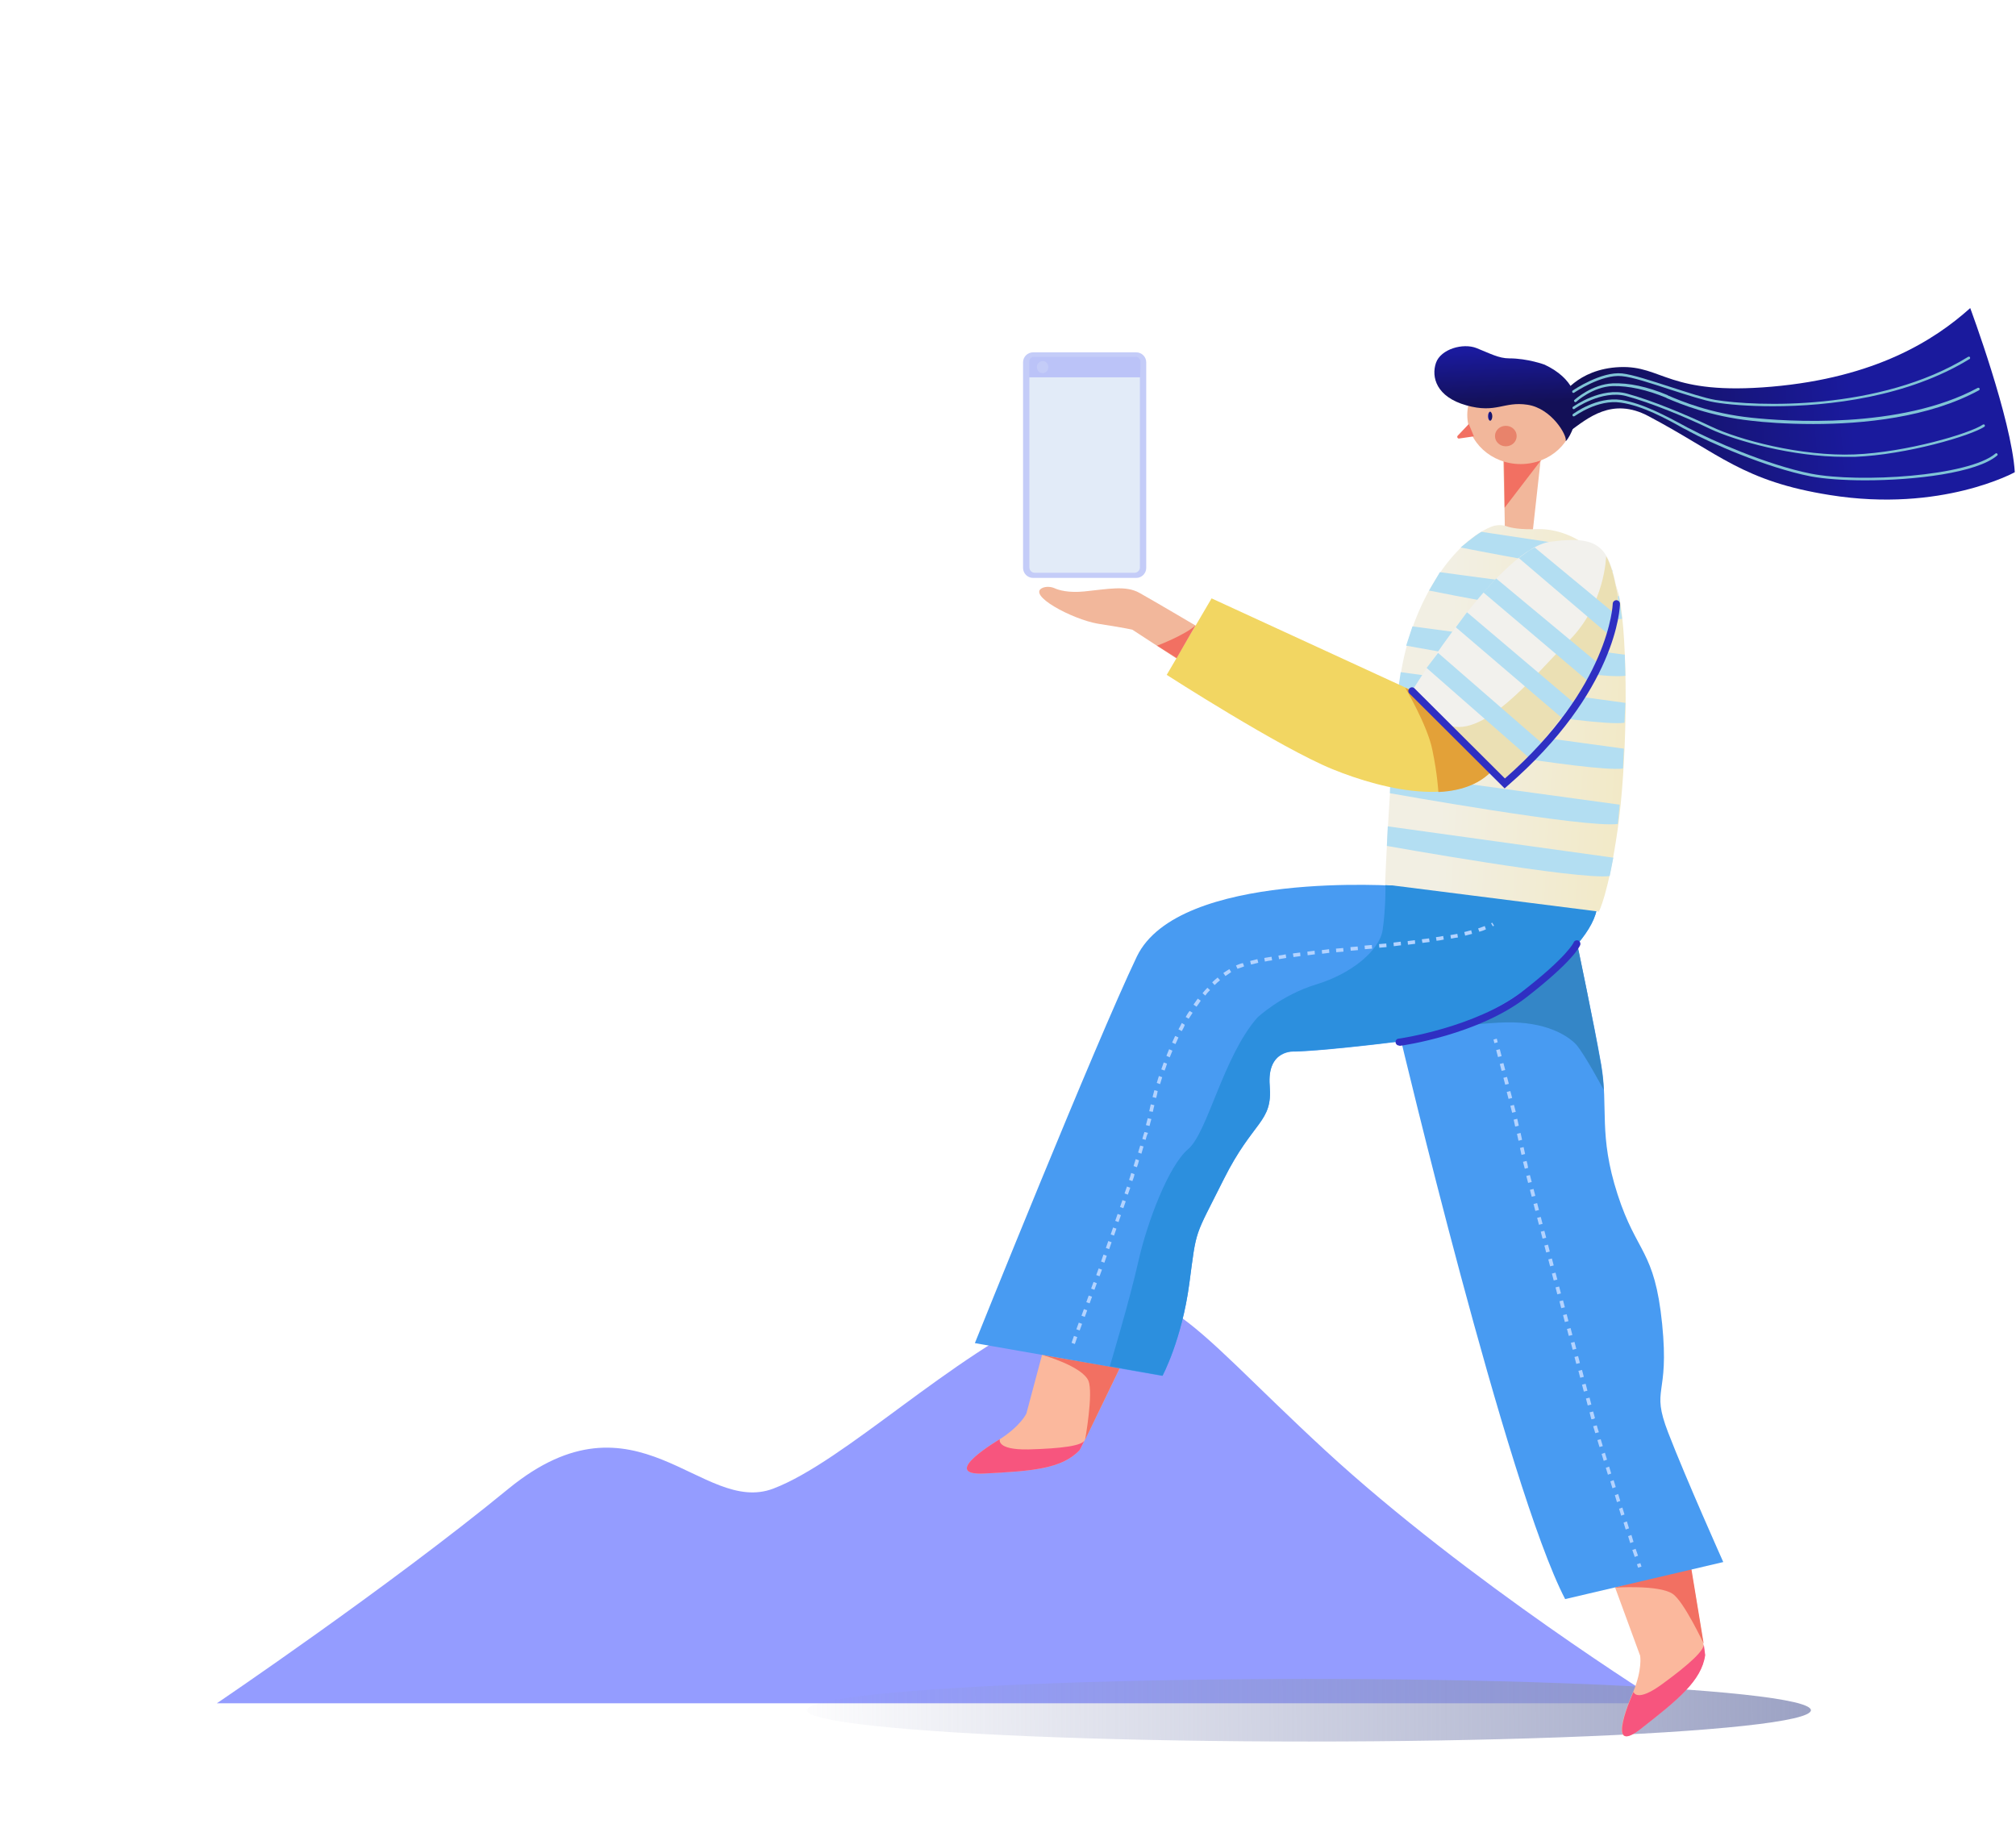 <?xml version="1.0" encoding="utf-8"?>
<!-- Generator: Adobe Illustrator 23.0.0, SVG Export Plug-In . SVG Version: 6.00 Build 0)  -->
<svg version="1.1" id="레이어_1" xmlns="http://www.w3.org/2000/svg" xmlns:xlink="http://www.w3.org/1999/xlink" x="0px"
	 y="0px" width="669.4px" height="607px" viewBox="0 0 669.4 607" style="enable-background:new 0 0 669.4 607;"
	 xml:space="preserve">
<style type="text/css">
	.st0{fill:#949CFF;}
	.st1{fill:url(#SVGID_1_);}
	.st2{fill-rule:evenodd;clip-rule:evenodd;fill:#FBB89D;}
	.st3{fill-rule:evenodd;clip-rule:evenodd;fill:#F7557E;}
	.st4{fill-rule:evenodd;clip-rule:evenodd;fill:#F27062;}
	.st5{fill-rule:evenodd;clip-rule:evenodd;fill:#489BF2;}
	.st6{fill-rule:evenodd;clip-rule:evenodd;fill:#3486C7;}
	.st7{fill-rule:evenodd;clip-rule:evenodd;fill:#2C8FDE;}
	.st8{fill-rule:evenodd;clip-rule:evenodd;fill:#F2B79B;}
	.st9{fill-rule:evenodd;clip-rule:evenodd;fill:url(#SVGID_2_);}
	.st10{fill:url(#SVGID_3_);}
	.st11{fill-rule:evenodd;clip-rule:evenodd;fill:url(#SVGID_4_);}
	.st12{fill:#2F2FC2;}
	.st13{fill-rule:evenodd;clip-rule:evenodd;fill:#B3DEF2;}
	.st14{fill-rule:evenodd;clip-rule:evenodd;fill:#F2D662;}
	.st15{fill-rule:evenodd;clip-rule:evenodd;fill:#E3A138;}
	.st16{fill-rule:evenodd;clip-rule:evenodd;fill:#F2F1ED;}
	.st17{fill-rule:evenodd;clip-rule:evenodd;fill:#EBE0B4;}
	.st18{fill-rule:evenodd;clip-rule:evenodd;fill:url(#SVGID_5_);}
	.st19{fill-rule:evenodd;clip-rule:evenodd;fill:#E8836B;}
	.st20{fill:#B3D3FF;}
	.st21{fill:#80C4D6;}
	.st22{fill-rule:evenodd;clip-rule:evenodd;fill:#C4CCF8;}
	.st23{fill-rule:evenodd;clip-rule:evenodd;fill:#E2EBF8;}
	.st24{fill-rule:evenodd;clip-rule:evenodd;fill:#BBC3F8;}
</style>
<g>
	<g>
		<g>
			<path class="st0" d="M72,565.6h480.1c0,0-64.6-40.2-112.2-84.1s-55.5-62.1-90-46.6s-69.3,50.3-93.1,59.4s-45.4-34.7-87.9,0
				C128.8,527.2,72,565.6,72,565.6z"/>
		</g>
		<g>
			
				<linearGradient id="SVGID_1_" gradientUnits="userSpaceOnUse" x1="258.603" y1="910.742" x2="641.233" y2="908.911" gradientTransform="matrix(1 0 0 1 0 -342)">
				<stop  offset="0" style="stop-color:#9097BD;stop-opacity:0"/>
				<stop  offset="1" style="stop-color:#9097BD"/>
			</linearGradient>
			<ellipse class="st1" cx="434.6" cy="567.9" rx="166.7" ry="10.4"/>
			<path class="st2" d="M532.3,516.3l12.3,33.5c0,0,0.8,4.5-2.3,12c0,0-10,22,2.4,12.3s20.2-16,21.4-24.5c0.1-0.7-6.5-40-6.5-40
				L532.3,516.3z"/>
			<path class="st3" d="M552.1,559.1c-8.8,6.5-9.7,2.7-9.7,2.7s-10,22,2.4,12.3s20.2-16,21.4-24.5c0-0.1-0.2-1.5-0.5-3.8
				C566.2,547.8,561,552.6,552.1,559.1z"/>
			<path class="st4" d="M536.2,527.2l25.2-7.5l4.3,26.1c0,0-6.7-14.3-10.4-16.6C550.7,526.2,536.2,527.2,536.2,527.2z"/>
			<path class="st2" d="M350,434.9l-9.2,34.5c0,0-1.9,4.1-8.8,8.5c0,0-20.8,12.2-5.1,11.4c15.7-0.8,25.7-1.5,31.6-7.8
				c0.5-0.5,17.8-36.5,17.8-36.5L350,434.9z"/>
			<path class="st3" d="M341.5,481.3c-10.9,0.2-9.5-3.4-9.5-3.4s-20.8,12.2-5.1,11.4c15.7-0.8,25.7-1.5,31.6-7.8
				c0.1-0.1,0.7-1.4,1.7-3.4C359.6,480.1,352.5,481,341.5,481.3z"/>
			<path class="st4" d="M346,449.9l25.8,4.4l-11.5,23.8c0,0,2.8-15.5,1.1-19.6C359.3,453.6,346,449.9,346,449.9z"/>
			<path class="st5" d="M464.8,343.8c0,0,35.6,150.2,54.9,187.2l52.5-12.3c0,0-12.4-27.7-18.3-43c-5.9-15.3,0.5-11.4-2-36.1
				s-8.4-23.2-14.8-43c-6.4-19.8-3-28.7-5.4-43c-2.5-14.3-7.6-38-7.6-38L464.8,343.8z"/>
			<path class="st6" d="M532.5,361.9c-0.1-2.6-0.4-5.3-0.9-8.3c-2.5-14.3-7.9-40.3-7.9-40.3l-58.9,30.4c0,0,22.3-3.9,35.2-4.2
				c13-0.3,20.4,4.2,23.4,7.4C526.3,350.3,532.5,361.9,532.5,361.9z"/>
			<path class="st5" d="M323.7,446l62.3,10.9c0,0,6.4-11.9,8.9-30.6c2.5-18.8,1.5-14.8,11.4-34.6c9.9-19.8,16.3-18.8,15.3-31.1
				c-1-12.3,8.4-11.4,8.4-11.4s7.9,0,36.1-3.5s63.2-30.4,64.2-44.7l-48.4-15.6l-17.4,8.8c0,0-73.1-5.3-87,23.4
				C363.8,346.2,323.7,446,323.7,446z"/>
			<path class="st7" d="M459.1,308.8c-1,6.8-10.4,14.6-22.1,18.1c-11.7,3.6-19.5,11-19.5,11c-11.4,13-16.5,38.2-23,43.7
				s-13.6,24.3-16.5,37.2c-2.9,13-9.5,34.9-9.5,34.9l17.5,3.1c0,0,6.4-11.9,8.9-30.6c2.5-18.8,1.5-14.8,11.4-34.6
				c9.9-19.8,16.3-18.8,15.3-31.1c-1-12.3,8.4-11.4,8.4-11.4s7.9,0,36.1-3.5s63.2-30.4,64.2-44.7l-48.4-15.6l-17.4,8.8
				c0,0-1.7-0.1-4.5-0.2C460.1,294,460.1,302,459.1,308.8z"/>
			<path class="st8" d="M499.1,150.5c0,0,0.8,26.9,0.5,27.9c-0.4,1.1,4,1.9,8.9,2l3.4-30.7L499.1,150.5z"/>
			<path class="st4" d="M499.4,153.1c0,0,8.6,1.2,12.3-0.3l-12.1,15.8L499.4,153.1z"/>
			
				<linearGradient id="SVGID_2_" gradientUnits="userSpaceOnUse" x1="479.929" y1="578.568" x2="542.052" y2="582.108" gradientTransform="matrix(1 0 0 1 0 -342)">
				<stop  offset="0" style="stop-color:#F2EFE3"/>
				<stop  offset="1" style="stop-color:#F2E9C6"/>
			</linearGradient>
			<path class="st9" d="M459.9,293.7c0,0,1.6-40.1,4.8-66.8c2.9-24.7,16.7-46.4,30.5-52c1.5-0.6,3.3-0.7,4.9-0.2
				c1.6,0.6,4.6,1.2,10.4,1c10.6-0.3,25.2,7.5,27.7,25.5s2,53-1.1,74.5c-3.1,21.4-6.2,27-6.2,27L459.9,293.7"/>
			
				<linearGradient id="SVGID_3_" gradientUnits="userSpaceOnUse" x1="614.987" y1="478.469" x2="529.831" y2="485.768" gradientTransform="matrix(1 0 0 1 0 -342)">
				<stop  offset="0" style="stop-color:#1A1A9D"/>
				<stop  offset="1" style="stop-color:#131057"/>
			</linearGradient>
			<path class="st10" d="M518.2,132c0,0,5.3-9.5,19.6-10.1s16,9.5,50.5,6.5c34.4-3,54-15.4,65.9-26.1c0,0,13.7,36.8,14.8,54.5
				c0,0-24.3,13.5-61.3,7.6c-29.1-4.6-36.5-13.6-60.3-26.2c-12.2-6.5-20.3,0.8-26.2,5L518.2,132z"/>
			<path class="st8" d="M487.2,137.8c0-9,7.9-16.3,17.7-16.3c9.8,0,17.7,7.3,17.7,16.3s-7.9,16.3-17.7,16.3
				C495.2,154.1,487.2,146.8,487.2,137.8z"/>
			<path class="st4" d="M487.7,140.8l-3.6,3.8c-0.5,0.4-0.1,1.2,0.5,1c1.2-0.2,2.8-0.4,4.8-0.7L487.7,140.8z"/>
			
				<linearGradient id="SVGID_4_" gradientUnits="userSpaceOnUse" x1="499.339" y1="458.166" x2="500.149" y2="476.141" gradientTransform="matrix(1 0 0 1 0 -342)">
				<stop  offset="0" style="stop-color:#1A1A9D"/>
				<stop  offset="1" style="stop-color:#131057"/>
			</linearGradient>
			<path class="st11" d="M490.3,115.6c-4.5-1.8-11.9,0.3-13.5,4.9c-1.6,4.7,0.1,11.3,10.1,14.1s12.3-1.4,20.3-0.2
				c8,1.2,13.1,10.1,12.7,11.9c-0.6,2,12.4-16-7-25.2c0,0-5.6-2.1-11.8-2.1C497.7,119,494.8,117.4,490.3,115.6z"/>
			<path class="st5" d="M502.6,145.5"/>
			<path class="st12" d="M464.6,347.2c-0.6,0-1.1-0.4-1.2-1c-0.1-0.7,0.4-1.3,1-1.3c0.3,0,25.5-3.7,41-15.6
				c15.1-11.7,17.1-16.3,17.1-16.3c0.2-0.6,0.9-0.9,1.5-0.7c0.6,0.2,0.9,0.9,0.7,1.5c-0.2,0.5-2.2,5.2-17.9,17.4
				c-16,12.4-41,16-42.1,16.1C464.7,347.2,464.7,347.2,464.6,347.2z"/>
			<path class="st13" d="M460.5,280.9c0,0,63.7,11.4,74,10l1.2-6.1l-74.9-10.4L460.5,280.9z"/>
			<path class="st13" d="M461.5,263.4c0,0,65.3,11.7,75.7,10.2l0.6-6.4l-76.1-10.4L461.5,263.4z"/>
			<path class="st13" d="M462.9,244.8c0,0,65.7,11.8,76,10.4l0.3-6.6l-76.1-10.4L462.9,244.8z"/>
			<path class="st13" d="M464.1,229.9c0,0,65,11.6,75.3,10.1l0.3-6.6l-74.6-10.2L464.1,229.9z"/>
			<path class="st13" d="M466.9,214.4c0,0,62.4,11.5,72.8,10l-0.2-7L469,208L466.9,214.4z"/>
			<path class="st13" d="M474.5,196.1c0,0,53.8,10.9,64.1,9.4l-1-7.5l-59.5-8L474.5,196.1z"/>
			<path class="st13" d="M485,181.8c0,0,43.2,8.6,50.6,8l-3.9-7.2l-39.8-6C489.6,177.9,485,181.8,485,181.8z"/>
			<path class="st8" d="M346.2,195.2c1.2-0.5,2.7-0.4,3.9,0.1c1.5,0.7,4.7,1.6,9.9,1.1c8-0.8,13.8-2.1,18.4,0.5
				c4.5,2.5,21.6,12.6,21.6,12.6l-4.1,12.6l-19.9-13c0,0-1.9-0.5-11.5-2C355.9,205.6,340.8,197.5,346.2,195.2z"/>
			<path class="st14" d="M402.3,198.7l-14.9,25.4c0,0,37.6,24.2,55,31.3s45.1,13.7,55.3-2.5l-28.9-23.6L402.3,198.7z"/>
			<path class="st15" d="M477.6,263c8.4-0.4,15.8-3.2,20.1-10l-28.9-23.6l-2.2-1c0,0,7.4,12.5,9,20.6
				C477.3,257.1,477.6,263,477.6,263z"/>
			<path class="st16" d="M468.9,229.4l30.8,30.7c0,0,41.5-41.6,37.3-63.6c-2.7-14.4-5.5-18.8-21.5-16.7
				C498.4,181,468.9,229.4,468.9,229.4z"/>
			<path class="st17" d="M479.8,240.3l19.8,19.8c0,0,41.5-41.6,37.3-63.6c-1-5.2-2-9.1-3.6-11.8c0,0-0.3,16-12.3,28
				C509.1,224.7,491.7,246.6,479.8,240.3z"/>
			<path class="st4" d="M396.9,207.7l-6.2,10.8l-6.5-4.1C384.3,214.4,393.6,210.8,396.9,207.7z"/>
			<polygon class="st13" points="473.7,221.8 507.7,251.6 511.9,246.7 477.5,216.8 			"/>
			<polygon class="st13" points="483.4,208.3 518.5,238.3 522.5,233.3 487.1,203.3 			"/>
			<polygon class="st13" points="492.5,196.7 527.2,226.1 530.7,220.3 496.8,192.1 			"/>
			<path class="st13" d="M534.8,211.3l-30.5-26c0,0,2.2-1.6,3-2.2c0.8-0.6,2.3-1.3,2.3-1.3l27.3,22.6c0,0-0.7,3.1-0.9,3.8
				C535.7,208.8,534.8,211.3,534.8,211.3z"/>
			
				<linearGradient id="SVGID_5_" gradientUnits="userSpaceOnUse" x1="494.112" y1="480.2" x2="495.491" y2="480.2" gradientTransform="matrix(1 0 0 1 0 -342)">
				<stop  offset="0" style="stop-color:#1A1A9D"/>
				<stop  offset="1" style="stop-color:#131057"/>
			</linearGradient>
			<path class="st18" d="M495.5,138.2c0,0.8-0.3,1.5-0.7,1.5c-0.4,0-0.7-0.7-0.7-1.5s0.3-1.5,0.7-1.5
				C495.1,136.7,495.5,137.4,495.5,138.2z"/>
			<path class="st19" d="M503.6,144.8c0,1.9-1.6,3.4-3.6,3.4s-3.6-1.5-3.6-3.4s1.6-3.4,3.6-3.4C502,141.4,503.6,142.9,503.6,144.8z"
				/>
			<g>
				<polygon class="st20" points="496.2,346.4 495.9,345.2 497,344.9 497.3,346.1 				"/>
				<path class="st20" d="M542.8,517l-0.8-2.3l1.1-0.4l0.8,2.3L542.8,517z M541.3,512.4l-0.7-2.3l1.1-0.4l0.7,2.3L541.3,512.4z
					 M539.8,507.9l-0.7-2.3l1.1-0.4l0.7,2.3L539.8,507.9z M538.3,503.3l-0.7-2.3l1.1-0.4l0.7,2.3L538.3,503.3z M536.9,498.8
					l-0.7-2.3l1.1-0.4l0.7,2.3L536.9,498.8z M535.4,494.2l-0.7-2.3l1.1-0.4l0.7,2.3L535.4,494.2z M533.9,489.7l-0.7-2.3l1.1-0.4
					l0.7,2.3L533.9,489.7z M532.5,485.1l-0.7-2.3l1.1-0.4l0.7,2.3L532.5,485.1z M531.1,480.5l-0.7-2.3l1.1-0.3l0.7,2.3L531.1,480.5z
					 M529.7,475.9c-0.2-0.8-0.5-1.6-0.7-2.3l1.2-0.3c0.2,0.7,0.4,1.5,0.7,2.3L529.7,475.9z M528.4,471.3l-0.6-2.3l1.2-0.3l0.6,2.2
					l-0.5,0.3L528.4,471.3z M527.2,466.7l-0.6-2.3l1.2-0.3l0.6,2.3L527.2,466.7z M525.9,462.1l-0.6-2.3l1.2-0.3l0.6,2.3L525.9,462.1
					z M524.7,457.5l-0.6-2.3l1.2-0.3l0.6,2.3L524.7,457.5z M523.4,452.9l-0.6-2.3l1.2-0.3l0.6,2.3L523.4,452.9z M522.2,448.2
					l-0.6-2.3l1.2-0.3l0.6,2.3L522.2,448.2z M520.9,443.6l-0.6-2.3l1.2-0.3l0.6,2.3L520.9,443.6z M519.6,439l-0.6-2.3l1.2-0.3
					l0.6,2.3L519.6,439z M518.4,434.4l-0.6-2.3l1.2-0.3l0.6,2.3L518.4,434.4z M517.1,429.8l-0.6-2.3l1.2-0.3l0.6,2.3L517.1,429.8z
					 M515.9,425.2l-0.6-2.3l1.2-0.3l0.6,2.3L515.9,425.2z M514.7,420.5l-0.6-2.3l1.2-0.3l0.6,2.3L514.7,420.5z M513.4,415.9
					l-0.6-2.3l1.2-0.3l0.6,2.3L513.4,415.9z M512.2,411.3l-0.6-2.3l1.2-0.3l0.6,2.3L512.2,411.3z M511,406.7l-0.6-2.3l1.2-0.3
					l0.6,2.3L511,406.7z M509.8,402.1l-0.6-2.3l1.2-0.3l0.6,2.3L509.8,402.1z M508.6,397.4l-0.6-2.3l1.2-0.3l0.6,2.3L508.6,397.4z
					 M507.4,392.8l-0.6-2.3l1.2-0.3l0.6,2.3L507.4,392.8z M506.3,388.1c-0.2-0.8-0.4-1.6-0.6-2.3l1.2-0.3c0.2,0.7,0.4,1.5,0.5,2.3
					L506.3,388.1z M505.2,383.5l-0.5-2.3l1.2-0.3l0.5,2.3L505.2,383.5z M504.2,378.8l-0.5-2.3l1.2-0.3l0.5,2.3L504.2,378.8z
					 M503.1,374.1l-0.5-2.3l1.2-0.3l0.5,2.3L503.1,374.1z M502.1,369.5c-0.2-0.8-0.4-1.6-0.6-2.3l1.2-0.3c0.2,0.8,0.4,1.5,0.6,2.3
					L502.1,369.5z M500.9,364.9l-0.6-2.3l1.2-0.3l0.6,2.3L500.9,364.9z M499.8,360.2l-0.6-2.3l1.2-0.3l0.6,2.3L499.8,360.2z
					 M498.6,355.6l-0.6-2.3l1.2-0.3l0.6,2.3L498.6,355.6z M497.4,351l-0.6-2.3l1.2-0.3l0.6,2.3L497.4,351z"/>
				
					<rect x="543.7" y="518.8" transform="matrix(0.949 -0.316 0.316 0.949 -136.377 198.901)" class="st20" width="1.2" height="1.2"/>
			</g>
			<path class="st20" d="M356.9,446.3l-1.1-0.4l0.8-2.3l1.1,0.4L356.9,446.3z M358.5,441.8l-1.1-0.4l0.8-2.2l1.1,0.4L358.5,441.8z
				 M360.2,437.3l-1.1-0.4l0.8-2.2l1.1,0.4L360.2,437.3z M361.8,432.8l-1.1-0.4l0.8-2.2l1.1,0.4L361.8,432.8z M363.4,428.3l-1.1-0.4
				l0.8-2.2l1.1,0.4L363.4,428.3z M365.1,423.8l-1.1-0.4l0.8-2.2l1.1,0.4L365.1,423.8z M366.7,419.3l-1.1-0.4l0.8-2.3l1.1,0.4
				L366.7,419.3z M368.3,414.8l-1.1-0.4l0.8-2.3l1.1,0.4L368.3,414.8z M369.9,410.3l-1.1-0.4l0.8-2.3l1.1,0.4L369.9,410.3z
				 M371.4,405.8l-1.1-0.4l0.8-2.3l1.1,0.4L371.4,405.8z M373,401.2l-1.1-0.4l0.8-2.3l1.1,0.4L373,401.2z M374.5,396.7l-1.1-0.4
				l0.8-2.3l1.1,0.4L374.5,396.7z M376,392.2l-1.1-0.4c0.3-0.8,0.5-1.5,0.7-2.3l1.1,0.4C376.6,390.7,376.3,391.4,376,392.2z
				 M377.5,387.6l-1.1-0.4c0.2-0.8,0.5-1.5,0.7-2.3l1.1,0.4C378,386.1,377.8,386.9,377.5,387.6z M379,383.1l-1.1-0.4
				c0.2-0.8,0.5-1.5,0.7-2.3l1.1,0.3C379.5,381.5,379.2,382.3,379,383.1z M380.4,378.5l-1.1-0.3c0.2-0.8,0.5-1.6,0.7-2.3l1.2,0.3
				C380.8,376.9,380.6,377.7,380.4,378.5z M381.7,373.9l-1.2-0.3c0.2-0.8,0.4-1.6,0.6-2.3l1.2,0.3
				C382.1,372.3,381.9,373,381.7,373.9z M382.8,369.2l-1.2-0.2l0,0c0.2-0.8,0.3-1.5,0.5-2.3l1.2,0.3
				C383.1,367.6,383,368.4,382.8,369.2z M383.9,364.6l-1.2-0.3c0.2-0.8,0.4-1.5,0.6-2.3l1.1,0.3C384.3,363,384.1,363.8,383.9,364.6z
				 M385.2,360l-1.1-0.4c0.2-0.8,0.5-1.5,0.7-2.3l1.1,0.4C385.7,358.5,385.4,359.2,385.2,360z M386.7,355.5l-1.1-0.4
				c0.3-0.7,0.5-1.5,0.8-2.3l1.1,0.4C387.3,354,387,354.7,386.7,355.5z M388.4,351.1l-1.1-0.5c0.3-0.7,0.6-1.5,0.9-2.2l1.1,0.5
				C389,349.6,388.7,350.3,388.4,351.1z M390.3,346.7l-1.1-0.5c0.3-0.7,0.7-1.5,1-2.2l1.1,0.5C391,345.3,390.6,346,390.3,346.7z
				 M392.4,342.4l-1.1-0.6c0.4-0.7,0.8-1.4,1.1-2.1l1,0.6C393.2,341,392.8,341.7,392.4,342.4z M394.7,338.3l-1-0.6
				c0.4-0.7,0.8-1.4,1.3-2l1,0.6C395.6,337,395.1,337.6,394.7,338.3z M397.3,334.3l-1-0.7c0.5-0.7,0.9-1.3,1.4-2l1,0.7
				C398.2,333,397.8,333.7,397.3,334.3z M400.2,330.6l-0.9-0.8c0.5-0.6,1-1.2,1.6-1.8l0.9,0.8C401.2,329.3,400.7,329.9,400.2,330.6z
				 M403.3,327.1l-0.8-0.9c0.6-0.6,1.2-1.1,1.8-1.6l0.8,0.9C404.5,326,403.9,326.5,403.3,327.1z M406.9,324.1l-0.7-1
				c0.7-0.5,1.4-0.9,2-1.3l0.6,1C408.2,323.2,407.6,323.6,406.9,324.1z M410.9,321.7l-0.5-1.1c0.7-0.3,1.4-0.6,2.3-0.8l0.4,1.1
				C412.3,321.2,411.6,321.5,410.9,321.7z M415.4,320.3l-0.3-1.2c0.7-0.2,1.5-0.4,2.4-0.6l0.3,1.2
				C416.9,319.9,416.1,320.1,415.4,320.3z M420,319.3l-0.2-1.2c0.8-0.1,1.6-0.3,2.4-0.4l0.2,1.2C421.6,319,420.8,319.1,420,319.3z
				 M424.7,318.5l-0.2-1.2c0.8-0.1,1.6-0.2,2.4-0.4l0.2,1.2C426.3,318.2,425.5,318.4,424.7,318.5z M429.5,317.8l-0.2-1.2
				c0.8-0.1,1.6-0.2,2.4-0.3l0.1,1.2C431,317.6,430.2,317.7,429.5,317.8z M434.2,317.2l-0.1-1.2c0.8-0.1,1.6-0.2,2.4-0.3l0.1,1.2
				C435.8,317,435,317.1,434.2,317.2z M439,316.7l-0.1-1.2l2.4-0.3l0.1,1.2L439,316.7z M443.7,316.2l-0.1-1.2l2.4-0.2l0.1,1.2
				L443.7,316.2z M448.5,315.7l-0.1-1.2l2.4-0.2l0.1,1.2L448.5,315.7z M453.2,315.2l-0.1-1.2l2.4-0.2l0.1,1.2L453.2,315.2z
				 M458,314.7l-0.1-1.2l2.4-0.2l0.1,1.2L458,314.7z M462.8,314.2l-0.1-1.2l2.4-0.3l0.1,1.2L462.8,314.2z M467.5,313.7l-0.1-1.2
				c0.8-0.1,1.6-0.2,2.4-0.3l0.1,1.2C469.1,313.5,468.3,313.6,467.5,313.7z M472.3,313.1l-0.2-1.2c0.8-0.1,1.6-0.2,2.4-0.3l0.2,1.2
				C473.9,312.9,473.1,313,472.3,313.1z M477,312.4l-0.2-1.2c0.8-0.1,1.6-0.2,2.4-0.4l0.2,1.2C478.6,312.2,477.8,312.3,477,312.4z
				 M481.8,311.7l-0.2-1.2c0.8-0.1,1.6-0.3,2.3-0.4l0.2,1.2C483.4,311.4,482.6,311.5,481.8,311.7z M486.5,310.7l-0.3-1.2
				c0.8-0.2,1.6-0.4,2.3-0.6l0.3,1.2C488.1,310.3,487.3,310.5,486.5,310.7z M491.2,309.4l-0.4-1.1c0.8-0.3,1.5-0.5,2.2-0.8l0.4,1.1
				C492.8,308.9,492,309.2,491.2,309.4z M495.7,307.6l-0.6-1c0.1-0.1,0.2-0.1,0.4-0.2l0.6,1C496,307.4,495.8,307.5,495.7,307.6z"/>
			<path class="st12" d="M499.6,261.8L468,230.3c-0.5-0.5-0.5-1.2,0-1.7s1.2-0.5,1.7,0l30,29.9c34.8-30.5,35.8-57.8,35.8-58
				c0-0.7,0.6-1.2,1.2-1.2c0.7,0,1.2,0.6,1.2,1.2c0,1.2-1,29-37.4,60.5L499.6,261.8z"/>
			<path class="st21" d="M588.7,134.9c-8.3,0-15.2-0.6-19.3-1.3c-3.6-0.6-9.4-2.5-15-4.3c-6.1-2-12.4-4.1-15.9-4.4
				c-6.6-0.7-15.7,5.4-15.8,5.5c-0.2,0.1-0.5,0.1-0.6-0.1c-0.1-0.2-0.1-0.5,0.1-0.6c0.4-0.3,9.5-6.4,16.4-5.7
				c3.6,0.4,9.9,2.5,16.1,4.5c5.6,1.8,11.3,3.7,14.9,4.3c13.4,2.2,54.5,3.8,83.9-14.3c0.2-0.1,0.5-0.1,0.6,0.1s0.1,0.5-0.1,0.6
				C633.5,131.8,607.4,134.9,588.7,134.9z"/>
			<path class="st21" d="M602.1,140.8c-9.2,0-16.7-0.6-20.7-1.1c-13.6-1.5-23.3-5.5-28-7.5l-0.1-0.1c-6.5-2.7-12.5-4-17.8-3.9
				c-6.6,0.2-12.1,5.2-12.1,5.2c-0.2,0.2-0.5,0.2-0.6,0c-0.2-0.2-0.2-0.5,0-0.6c0.2-0.2,5.8-5.2,12.7-5.5c5.4-0.2,11.5,1.1,18.2,3.9
				l0.1,0.1c4.6,2,14.3,6,27.7,7.4c11.2,1.2,49.5,4,75.2-9.9c0.2-0.1,0.5,0,0.6,0.2s0,0.5-0.2,0.6
				C640.4,138.7,618.6,140.8,602.1,140.8z"/>
			<path class="st21" d="M612.4,151.7c-17.1,0-36.1-5.3-44.6-9.3c-8.1-3.9-19.7-8.7-27.9-10.9c-8-2.1-17.1,4.2-17.1,4.3
				c-0.2,0.1-0.5,0.1-0.6-0.1c-0.1-0.2-0.1-0.5,0.1-0.6c0.4-0.3,9.5-6.7,17.9-4.4c8.2,2.2,19.9,7.1,28.1,11c9,4.3,29.7,9.9,47.5,9.2
				c17.1-0.7,38.2-6.9,42.6-9.9c0.2-0.1,0.5-0.1,0.6,0.1c0.1,0.2,0.1,0.5-0.1,0.6c-4.5,3-25.8,9.3-43,10
				C614.7,151.7,613.6,151.7,612.4,151.7z"/>
			<path class="st21" d="M619.3,159.5c-7.2,0-13.7-0.5-18-1.3c-14.9-2.9-33.9-11.4-40.3-14.9c-0.6-0.4-1.3-0.7-2.1-1.1
				c-5.7-3.2-13.6-7.5-20.7-8.5c-7.7-1.2-15.3,4.5-15.4,4.5c-0.2,0.1-0.5,0.1-0.6-0.1c-0.1-0.2-0.1-0.5,0.1-0.6
				c0.3-0.2,7.9-5.9,16-4.7c7.2,1.1,15.2,5.5,21,8.6c0.7,0.4,1.4,0.8,2.1,1.1c6.3,3.4,25.2,11.9,40,14.8c15.9,3.1,52.2,0.9,61.2-6.7
				c0.2-0.2,0.5-0.1,0.6,0.1c0.2,0.2,0.1,0.5-0.1,0.6C656.4,157,635.9,159.5,619.3,159.5z"/>
		</g>
	</g>
	<g>
		<path class="st22" d="M377.3,191.9H343c-1.8,0-3.3-1.5-3.3-3.3v-68.3c0-1.8,1.5-3.3,3.3-3.3h34.3c1.8,0,3.3,1.5,3.3,3.3v68.3
			C380.6,190.4,379.1,191.9,377.3,191.9z"/>
		<path class="st23" d="M376.7,190.2h-33.1c-1,0-1.8-0.8-1.8-1.8v-68.1c0-1,0.8-1.8,1.8-1.8h33.1c1,0,1.8,0.8,1.8,1.8v68.1
			C378.5,189.4,377.7,190.2,376.7,190.2z"/>
		<path class="st24" d="M378.6,125.3h-36.9v-5.1c0-1,0.8-1.8,1.8-1.8h33.4c1,0,1.8,0.8,1.8,1.8L378.6,125.3L378.6,125.3z"/>
		<ellipse class="st22" cx="346.2" cy="121.9" rx="1.9" ry="2"/>
	</g>
</g>
</svg>
